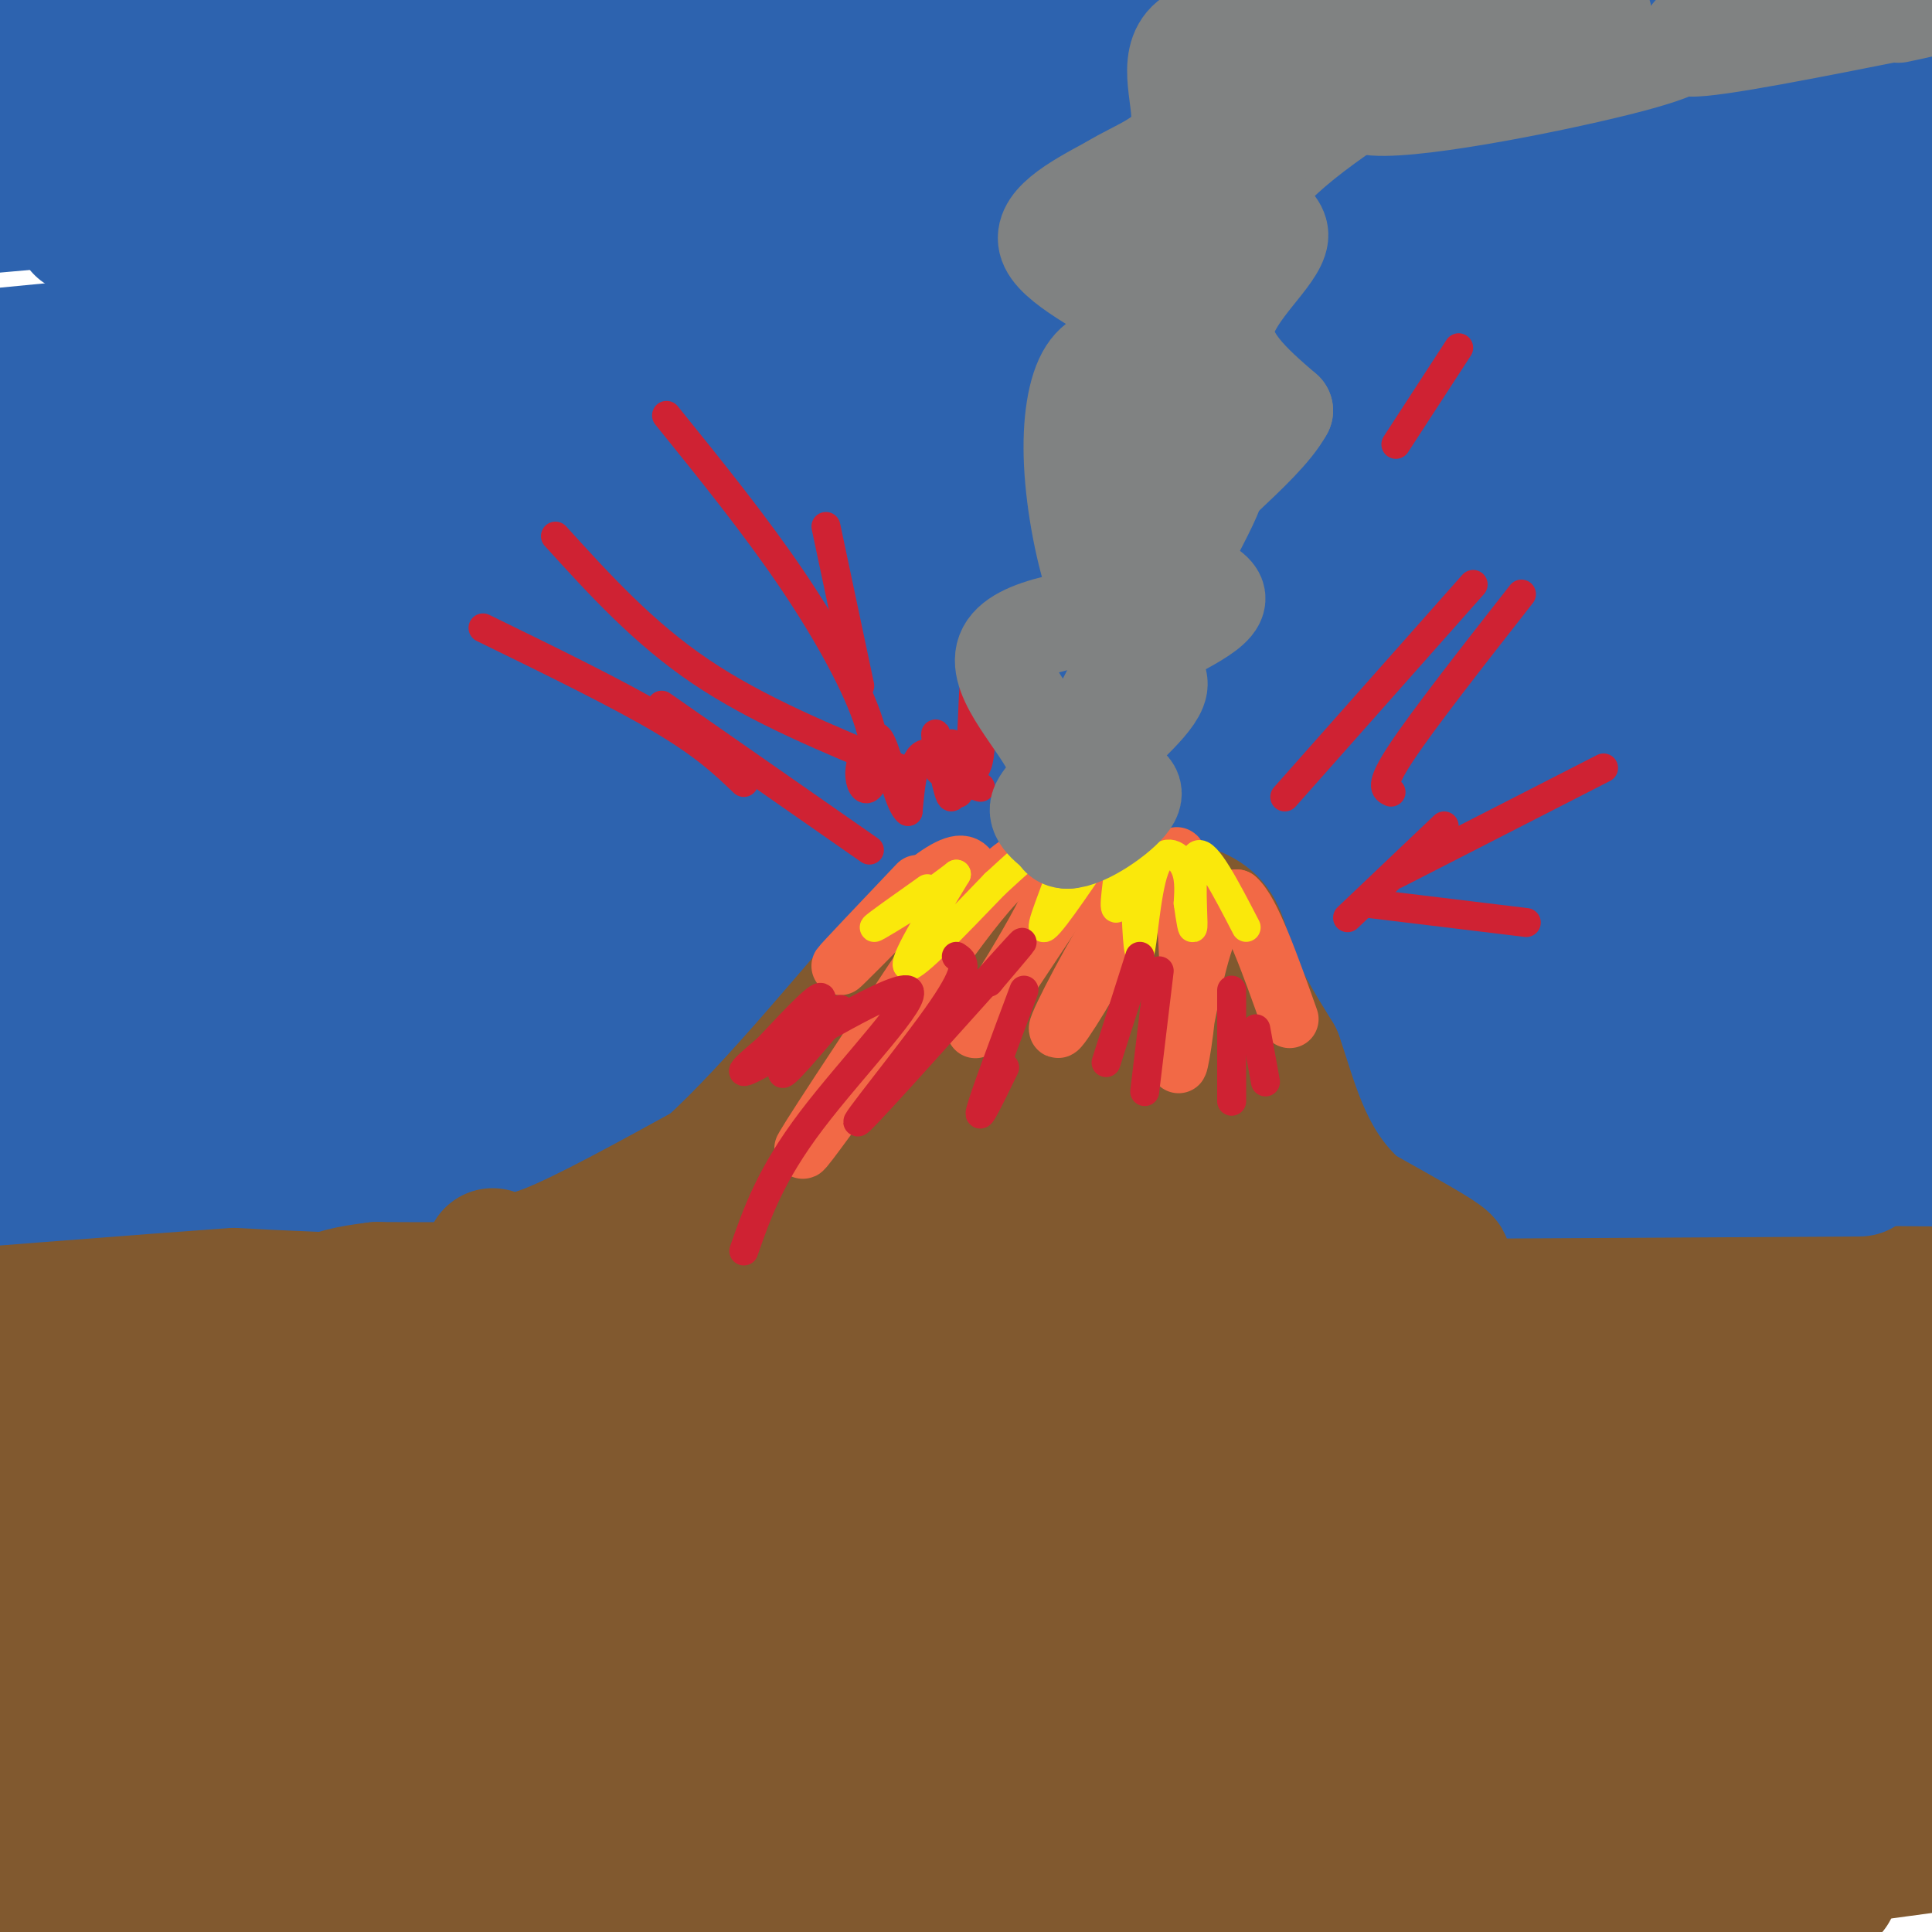 <svg viewBox='0 0 400 400' version='1.1' xmlns='http://www.w3.org/2000/svg' xmlns:xlink='http://www.w3.org/1999/xlink'><g fill='none' stroke='rgb(45,99,175)' stroke-width='28' stroke-linecap='round' stroke-linejoin='round'><path d='M17,18c-7.927,2.482 -15.853,4.963 27,5c42.853,0.037 136.486,-2.372 164,-2c27.514,0.372 -11.093,3.523 -28,5c-16.907,1.477 -12.116,1.279 -41,1c-28.884,-0.279 -91.442,-0.640 -154,-1'/><path d='M23,28c75.452,0.381 150.905,0.762 203,0c52.095,-0.762 80.833,-2.667 82,-6c1.167,-3.333 -25.238,-8.095 -83,-11c-57.762,-2.905 -146.881,-3.952 -236,-5'/><path d='M9,8c179.733,0.644 359.467,1.289 364,2c4.533,0.711 -166.133,1.489 -263,4c-96.867,2.511 -119.933,6.756 -143,11'/><path d='M10,36c0.000,0.000 403.000,0.000 403,0'/><path d='M400,39c0.000,0.000 -430.000,41.000 -430,41'/><path d='M56,75c0.000,0.000 394.000,-36.000 394,-36'/><path d='M369,38c0.000,0.000 -404.000,39.000 -404,39'/><path d='M24,68c83.834,-11.002 167.667,-22.004 218,-29c50.333,-6.996 67.165,-9.986 84,-14c16.835,-4.014 33.673,-9.051 40,-12c6.327,-2.949 2.143,-3.810 -7,-5c-9.143,-1.190 -23.244,-2.711 -48,-2c-24.756,0.711 -60.165,3.653 -90,6c-29.835,2.347 -54.096,4.099 -91,9c-36.904,4.901 -86.452,12.950 -136,21'/><path d='M58,43c58.280,-3.714 116.560,-7.429 180,-13c63.440,-5.571 132.042,-13.000 147,-16c14.958,-3.000 -23.726,-1.571 -98,4c-74.274,5.571 -184.137,15.286 -294,25'/><path d='M17,47c0.000,0.000 411.000,-16.000 411,-16'/><path d='M332,40c0.000,0.000 -346.000,44.000 -346,44'/><path d='M30,85c67.833,-2.417 135.667,-4.833 198,-9c62.333,-4.167 119.167,-10.083 176,-16'/><path d='M355,55c-108.230,13.339 -216.460,26.678 -267,34c-50.540,7.322 -43.391,8.627 -42,10c1.391,1.373 -2.978,2.814 -4,4c-1.022,1.186 1.302,2.116 32,2c30.698,-0.116 89.770,-1.277 155,-6c65.230,-4.723 136.617,-13.008 161,-17c24.383,-3.992 1.760,-3.691 -21,-4c-22.760,-0.309 -45.657,-1.227 -66,-2c-20.343,-0.773 -38.131,-1.400 -91,2c-52.869,3.400 -140.820,10.829 -182,15c-41.180,4.171 -35.590,5.086 -30,6'/><path d='M10,101c100.750,0.083 201.500,0.167 271,-1c69.500,-1.167 107.750,-3.583 146,-6'/><path d='M340,88c-45.689,2.600 -91.378,5.200 -171,10c-79.622,4.800 -193.178,11.800 -159,16c34.178,4.200 216.089,5.600 398,7'/><path d='M364,118c0.000,0.000 -374.000,0.000 -374,0'/><path d='M30,119c0.000,0.000 396.000,4.000 396,4'/><path d='M348,117c-73.262,0.964 -146.524,1.929 -205,5c-58.476,3.071 -102.167,8.250 -123,11c-20.833,2.750 -18.810,3.071 54,4c72.810,0.929 216.405,2.464 360,4'/><path d='M397,139c-87.500,0.583 -175.000,1.167 -242,3c-67.000,1.833 -113.500,4.917 -160,8'/><path d='M32,150c0.000,0.000 372.000,1.000 372,1'/><path d='M375,149c-34.030,0.815 -68.060,1.631 -150,7c-81.940,5.369 -211.792,15.292 -221,17c-9.208,1.708 102.226,-4.798 193,-7c90.774,-2.202 160.887,-0.101 231,2'/><path d='M396,169c0.000,0.000 -413.000,6.000 -413,6'/><path d='M45,168c0.000,0.000 406.000,-2.000 406,-2'/><path d='M313,172c0.000,0.000 -328.000,11.000 -328,11'/><path d='M100,179c0.000,0.000 330.000,3.000 330,3'/><path d='M391,182c0.000,0.000 -409.000,17.000 -409,17'/><path d='M51,196c0.000,0.000 384.000,-4.000 384,-4'/><path d='M397,193c-146.880,11.244 -293.761,22.488 -336,25c-42.239,2.512 20.163,-3.708 108,-9c87.837,-5.292 201.110,-9.656 233,-11c31.890,-1.344 -17.603,0.330 -50,5c-32.397,4.670 -47.699,12.335 -63,20'/></g>
<g fill='none' stroke='rgb(129,89,47)' stroke-width='28' stroke-linecap='round' stroke-linejoin='round'><path d='M14,326c95.750,-10.500 191.500,-21.000 184,-20c-7.500,1.000 -118.250,13.500 -229,26'/><path d='M37,316c9.758,-3.309 19.515,-6.619 70,-8c50.485,-1.381 141.697,-0.834 176,0c34.303,0.834 11.697,1.955 -18,6c-29.697,4.045 -66.485,11.013 -116,18c-49.515,6.987 -111.758,13.994 -174,21'/><path d='M35,334c30.470,-3.905 60.940,-7.810 79,-10c18.060,-2.190 23.708,-2.667 93,-4c69.292,-1.333 202.226,-3.524 175,4c-27.226,7.524 -214.613,24.762 -402,42'/><path d='M37,346c21.278,-2.607 42.556,-5.213 75,-7c32.444,-1.787 76.053,-2.753 109,-3c32.947,-0.247 55.232,0.227 82,2c26.768,1.773 58.020,4.846 61,8c2.980,3.154 -22.313,6.387 -73,13c-50.687,6.613 -126.768,16.604 -186,22c-59.232,5.396 -101.616,6.198 -144,7'/><path d='M2,371c33.122,-4.620 66.245,-9.241 90,-12c23.755,-2.759 38.144,-3.658 83,-2c44.856,1.658 120.180,5.873 153,8c32.820,2.127 23.138,2.167 20,4c-3.138,1.833 0.269,5.458 -59,12c-59.269,6.542 -181.214,16.000 -238,19c-56.786,3.000 -48.413,-0.459 -49,-2c-0.587,-1.541 -10.133,-1.166 -2,-3c8.133,-1.834 33.944,-5.879 39,-9c5.056,-3.121 -10.642,-5.318 73,-8c83.642,-2.682 266.626,-5.851 275,-1c8.374,4.851 -157.861,17.720 -227,23c-69.139,5.280 -41.182,2.972 -32,0c9.182,-2.972 -0.413,-6.608 46,-14c46.413,-7.392 148.832,-18.541 189,-23c40.168,-4.459 18.084,-2.230 -4,0'/><path d='M359,363c-46.140,5.298 -159.491,18.544 -182,19c-22.509,0.456 45.825,-11.877 87,-18c41.175,-6.123 55.193,-6.035 75,-6c19.807,0.035 45.404,0.018 71,0'/><path d='M379,391c0.000,0.000 -107.000,17.000 -107,17'/><path d='M295,396c0.000,0.000 112.000,-15.000 112,-15'/><path d='M379,390c-23.083,6.667 -46.167,13.333 -42,10c4.167,-3.333 35.583,-16.667 67,-30'/><path d='M383,336c-67.089,-0.644 -134.178,-1.289 -141,-4c-6.822,-2.711 46.622,-7.489 86,-10c39.378,-2.511 64.689,-2.756 90,-3'/><path d='M367,320c-81.467,2.533 -162.933,5.067 -183,4c-20.067,-1.067 21.267,-5.733 74,-11c52.733,-5.267 116.867,-11.133 181,-17'/><path d='M338,292c-139.218,0.751 -278.435,1.502 -308,-1c-29.565,-2.502 50.523,-8.256 118,-11c67.477,-2.744 122.344,-2.478 168,-4c45.656,-1.522 82.100,-4.833 77,-7c-5.100,-2.167 -51.743,-3.191 -130,-2c-78.257,1.191 -188.129,4.595 -298,8'/><path d='M71,267c163.733,-2.622 327.467,-5.244 309,0c-18.467,5.244 -219.133,18.356 -313,24c-93.867,5.644 -80.933,3.822 -68,2'/><path d='M4,291c11.444,-4.044 22.889,-8.089 93,-12c70.111,-3.911 198.889,-7.689 192,-5c-6.889,2.689 -149.444,11.844 -292,21'/><path d='M32,283c85.750,-6.167 171.500,-12.333 162,-10c-9.500,2.333 -114.250,13.167 -219,24'/><path d='M30,278c103.844,-17.333 207.689,-34.667 238,-42c30.311,-7.333 -12.911,-4.667 -75,0c-62.089,4.667 -143.044,11.333 -224,18'/><path d='M36,246c111.000,-6.917 222.000,-13.833 210,-16c-12.000,-2.167 -147.000,0.417 -282,3'/><path d='M14,227c70.689,-6.400 141.378,-12.800 144,-16c2.622,-3.200 -62.822,-3.200 -105,-2c-42.178,1.200 -61.089,3.600 -80,6'/><path d='M12,216c94.952,-1.702 189.905,-3.405 200,0c10.095,3.405 -64.667,11.917 -102,16c-37.333,4.083 -37.238,3.738 23,2c60.238,-1.738 180.619,-4.869 301,-8'/><path d='M367,236c-77.250,9.333 -154.500,18.667 -148,20c6.500,1.333 96.750,-5.333 187,-12'/><path d='M338,250c-74.000,7.167 -148.000,14.333 -130,13c18.000,-1.333 128.000,-11.167 238,-21'/><path d='M400,248c-127.083,14.917 -254.167,29.833 -252,33c2.167,3.167 133.583,-5.417 265,-14'/><path d='M380,271c-44.778,3.556 -89.556,7.111 -149,13c-59.444,5.889 -133.556,14.111 -107,14c26.556,-0.111 153.778,-8.556 281,-17'/><path d='M375,282c-37.857,3.505 -75.714,7.010 -123,13c-47.286,5.990 -104.002,14.464 -68,14c36.002,-0.464 164.722,-9.867 191,-11c26.278,-1.133 -49.887,6.003 -98,12c-48.113,5.997 -68.175,10.856 -42,13c26.175,2.144 98.588,1.572 171,1'/><path d='M392,327c-65.193,9.149 -130.386,18.298 -128,19c2.386,0.702 72.351,-7.043 115,-12c42.649,-4.957 57.983,-7.127 17,-4c-40.983,3.127 -138.282,11.549 -134,15c4.282,3.451 110.145,1.930 119,2c8.855,0.070 -79.296,1.730 -116,3c-36.704,1.270 -21.959,2.150 14,3c35.959,0.850 93.131,1.672 100,0c6.869,-1.672 -36.566,-5.836 -80,-10'/><path d='M299,343c-48.073,-6.064 -128.257,-16.223 -182,-26c-53.743,-9.777 -81.046,-19.171 -96,-24c-14.954,-4.829 -17.558,-5.094 -19,-6c-1.442,-0.906 -1.721,-2.453 -2,-4'/><path d='M8,279c38.000,-3.644 76.000,-7.289 86,-9c10.000,-1.711 -8.000,-1.489 -30,1c-22.000,2.489 -48.000,7.244 -74,12'/><path d='M12,290c21.250,-1.417 42.500,-2.833 40,0c-2.500,2.833 -28.750,9.917 -55,17'/><path d='M0,308c31.000,-1.083 62.000,-2.167 61,-1c-1.000,1.167 -34.000,4.583 -67,8'/><path d='M2,317c17.917,-0.083 35.833,-0.167 37,0c1.167,0.167 -14.417,0.583 -30,1'/></g>
<g fill='none' stroke='rgb(45,99,175)' stroke-width='28' stroke-linecap='round' stroke-linejoin='round'><path d='M252,222c-15.655,1.389 -31.309,2.778 -8,0c23.309,-2.778 85.583,-9.722 111,-13c25.417,-3.278 13.979,-2.889 -11,0c-24.979,2.889 -63.500,8.280 -80,11c-16.500,2.720 -10.981,2.771 11,3c21.981,0.229 60.423,0.637 86,0c25.577,-0.637 38.288,-2.318 51,-4'/><path d='M398,215c-36.917,1.250 -73.833,2.500 -73,3c0.833,0.500 39.417,0.250 78,0'/><path d='M101,213c6.328,-2.746 12.655,-5.491 -11,-4c-23.655,1.491 -77.294,7.219 -66,4c11.294,-3.219 87.521,-15.385 113,-20c25.479,-4.615 0.211,-1.680 -53,3c-53.211,4.680 -134.364,11.106 -82,13c52.364,1.894 238.247,-0.745 289,-2c50.753,-1.255 -33.623,-1.128 -118,-1'/><path d='M173,206c-56.000,0.333 -137.000,1.667 -218,3'/><path d='M26,215c148.089,-1.756 296.178,-3.511 310,-4c13.822,-0.489 -106.622,0.289 -185,3c-78.378,2.711 -114.689,7.356 -151,12'/><path d='M32,232c0.000,0.000 371.000,-2.000 371,-2'/><path d='M394,230c-75.917,0.250 -151.833,0.500 -220,3c-68.167,2.500 -128.583,7.250 -189,12'/><path d='M78,237c0.000,0.000 331.000,3.000 331,3'/><path d='M385,242c-110.167,0.667 -220.333,1.333 -286,0c-65.667,-1.333 -86.833,-4.667 -108,-8'/></g>
<g fill='none' stroke='rgb(129,89,47)' stroke-width='28' stroke-linecap='round' stroke-linejoin='round'><path d='M102,260c2.250,1.000 4.500,2.000 12,-1c7.500,-3.000 20.250,-10.000 33,-17'/><path d='M147,242c13.756,-12.378 31.644,-34.822 41,-45c9.356,-10.178 10.178,-8.089 11,-6'/><path d='M199,191c10.833,-2.095 32.417,-4.333 43,-3c10.583,1.333 10.167,6.238 12,12c1.833,5.762 5.917,12.381 10,19'/><path d='M264,219c3.030,8.624 5.606,20.683 15,30c9.394,9.317 25.606,15.893 18,11c-7.606,-4.893 -39.030,-21.255 -54,-32c-14.970,-10.745 -13.485,-15.872 -12,-21'/><path d='M231,207c-4.202,0.101 -8.706,10.853 -22,21c-13.294,10.147 -35.379,19.688 -33,14c2.379,-5.688 29.223,-26.604 38,-35c8.777,-8.396 -0.513,-4.271 -10,2c-9.487,6.271 -19.169,14.688 -30,26c-10.831,11.312 -22.809,25.518 -24,28c-1.191,2.482 8.404,-6.759 18,-16'/><path d='M168,247c11.851,-13.042 32.477,-37.646 31,-34c-1.477,3.646 -25.057,35.542 -37,50c-11.943,14.458 -12.248,11.480 6,2c18.248,-9.480 55.050,-25.460 68,-32c12.950,-6.540 2.048,-3.640 -9,3c-11.048,6.640 -22.244,17.018 -16,15c6.244,-2.018 29.927,-16.434 30,-17c0.073,-0.566 -23.463,12.717 -47,26'/><path d='M194,260c-6.886,4.035 -0.602,1.121 -2,2c-1.398,0.879 -10.477,5.551 6,1c16.477,-4.551 58.509,-18.323 61,-18c2.491,0.323 -34.558,14.742 -39,18c-4.442,3.258 23.724,-4.646 36,-8c12.276,-3.354 8.662,-2.157 4,0c-4.662,2.157 -10.370,5.273 -10,6c0.370,0.727 6.820,-0.935 10,-1c3.180,-0.065 3.090,1.468 3,3'/><path d='M263,263c1.491,0.053 3.719,-1.316 -1,-9c-4.719,-7.684 -16.386,-21.684 -13,-21c3.386,0.684 21.825,16.053 26,22c4.175,5.947 -5.912,2.474 -16,-1'/><path d='M259,254c-12.099,-1.211 -34.346,-3.737 -52,-4c-17.654,-0.263 -30.715,1.737 -41,5c-10.285,3.263 -17.796,7.789 -32,10c-14.204,2.211 -35.102,2.105 -56,2'/><path d='M78,267c-11.667,1.333 -12.833,3.667 -14,6'/></g>
<g fill='none' stroke='rgb(242,105,70)' stroke-width='12' stroke-linecap='round' stroke-linejoin='round'><path d='M190,183c-7.833,8.250 -15.667,16.500 -16,17c-0.333,0.500 6.833,-6.750 14,-14'/><path d='M188,186c4.488,-4.036 8.708,-7.125 11,-7c2.292,0.125 2.655,3.464 2,6c-0.655,2.536 -2.327,4.268 -4,6'/><path d='M197,191c-7.422,11.156 -23.978,36.044 -29,44c-5.022,7.956 1.489,-1.022 8,-10'/><path d='M176,225c7.333,-10.889 21.667,-33.111 30,-42c8.333,-8.889 10.667,-4.444 13,0'/><path d='M219,183c-2.733,8.133 -16.067,28.467 -17,30c-0.933,1.533 10.533,-15.733 22,-33'/><path d='M224,180c5.778,-5.978 9.222,-4.422 10,-1c0.778,3.422 -1.111,8.711 -3,14'/><path d='M231,193c-3.833,8.024 -11.917,21.083 -12,20c-0.083,-1.083 7.833,-16.310 13,-24c5.167,-7.690 7.583,-7.845 10,-8'/><path d='M242,181c1.831,-2.777 1.408,-5.719 2,-2c0.592,3.719 2.200,14.100 2,24c-0.200,9.900 -2.208,19.319 -2,17c0.208,-2.319 2.631,-16.377 5,-24c2.369,-7.623 4.685,-8.812 7,-10'/><path d='M256,186c3.000,2.500 7.000,13.750 11,25'/></g>
<g fill='none' stroke='rgb(250,232,11)' stroke-width='6' stroke-linecap='round' stroke-linejoin='round'><path d='M192,184c-5.417,3.833 -10.833,7.667 -11,8c-0.167,0.333 4.917,-2.833 10,-6'/><path d='M191,186c2.833,-1.833 4.917,-3.417 7,-5'/><path d='M198,181c-5.667,9.333 -11.333,18.667 -10,19c1.333,0.333 9.667,-8.333 18,-17'/><path d='M206,183c4.500,-4.167 6.750,-6.083 9,-8'/><path d='M215,175c3.190,-2.155 6.667,-3.542 6,1c-0.667,4.542 -5.476,15.012 -5,16c0.476,0.988 6.238,-7.506 12,-16'/><path d='M228,176c2.887,-3.340 4.104,-3.689 4,0c-0.104,3.689 -1.528,11.416 -1,12c0.528,0.584 3.008,-5.976 4,-8c0.992,-2.024 0.496,0.488 0,3'/><path d='M235,183c0.137,4.624 0.480,14.683 1,14c0.520,-0.683 1.217,-12.107 3,-17c1.783,-4.893 4.652,-3.255 6,-1c1.348,2.255 1.174,5.128 1,8'/><path d='M246,187c0.440,3.155 1.042,7.042 1,4c-0.042,-3.042 -0.726,-13.012 1,-14c1.726,-0.988 5.863,7.006 10,15'/></g>
<g fill='none' stroke='rgb(207,34,51)' stroke-width='6' stroke-linecap='round' stroke-linejoin='round'><path d='M174,209c-6.200,7.378 -12.400,14.756 -12,13c0.400,-1.756 7.400,-12.644 8,-15c0.600,-2.356 -5.200,3.822 -11,10'/><path d='M159,217c-4.021,3.480 -8.573,7.180 -1,3c7.573,-4.180 27.270,-16.241 30,-15c2.730,1.241 -11.506,15.783 -20,27c-8.494,11.217 -11.247,19.108 -14,27'/><path d='M198,198c1.565,1.042 3.131,2.083 -3,11c-6.131,8.917 -19.958,25.708 -17,23c2.958,-2.708 22.702,-24.917 30,-33c7.298,-8.083 2.149,-2.042 -3,4'/><path d='M205,203c-0.500,0.667 -0.250,0.333 0,0'/><path d='M212,205c-4.167,11.167 -8.333,22.333 -9,25c-0.667,2.667 2.167,-3.167 5,-9'/><path d='M236,198c0.000,0.000 -7.000,22.000 -7,22'/><path d='M240,201c0.000,0.000 -3.000,25.000 -3,25'/><path d='M255,205c0.000,0.000 0.000,23.000 0,23'/><path d='M260,213c0.000,0.000 2.000,11.000 2,11'/><path d='M178,142c0.000,0.000 -7.000,-33.000 -7,-33'/><path d='M186,159c-14.583,-6.000 -29.167,-12.000 -41,-20c-11.833,-8.000 -20.917,-18.000 -30,-28'/><path d='M154,162c-4.000,-3.833 -8.000,-7.667 -17,-13c-9.000,-5.333 -23.000,-12.167 -37,-19'/><path d='M288,164c-1.250,-0.583 -2.500,-1.167 2,-8c4.500,-6.833 14.750,-19.917 25,-33'/><path d='M289,181c0.000,0.000 43.000,-22.000 43,-22'/><path d='M283,187c0.000,0.000 33.000,4.000 33,4'/><path d='M289,92c0.000,0.000 13.000,-20.000 13,-20'/><path d='M203,163c-3.293,-1.034 -6.585,-2.069 -8,-3c-1.415,-0.931 -0.952,-1.760 -1,-4c-0.048,-2.240 -0.607,-5.893 0,-3c0.607,2.893 2.379,12.332 3,12c0.621,-0.332 0.090,-10.436 0,-11c-0.090,-0.564 0.260,8.410 1,10c0.740,1.590 1.870,-4.205 3,-10'/><path d='M201,154c0.544,-5.381 0.404,-13.834 1,-12c0.596,1.834 1.930,13.955 0,17c-1.930,3.045 -7.123,-2.987 -10,-3c-2.877,-0.013 -3.439,5.994 -4,12'/><path d='M188,168c-1.607,-0.951 -3.625,-9.328 -5,-13c-1.375,-3.672 -2.107,-2.638 -3,-1c-0.893,1.638 -1.946,3.881 -2,6c-0.054,2.119 0.893,4.114 2,3c1.107,-1.114 2.375,-5.338 0,-13c-2.375,-7.662 -8.393,-18.760 -16,-30c-7.607,-11.240 -16.804,-22.620 -26,-34'/><path d='M180,176c0.000,0.000 -43.000,-30.000 -43,-30'/><path d='M266,165c0.000,0.000 39.000,-44.000 39,-44'/><path d='M279,190c0.000,0.000 20.000,-19.000 20,-19'/></g>
<g fill='none' stroke='rgb(128,130,130)' stroke-width='20' stroke-linecap='round' stroke-linejoin='round'><path d='M221,174c-3.351,-2.286 -6.702,-4.571 -6,-7c0.702,-2.429 5.458,-5.000 3,-11c-2.458,-6.000 -12.131,-15.429 -10,-21c2.131,-5.571 16.065,-7.286 30,-9'/><path d='M238,126c4.648,0.229 1.268,5.301 -2,6c-3.268,0.699 -6.423,-2.977 -9,-10c-2.577,-7.023 -4.574,-17.395 -5,-26c-0.426,-8.605 0.720,-15.444 3,-19c2.280,-3.556 5.694,-3.829 9,-5c3.306,-1.171 6.506,-3.238 2,-7c-4.506,-3.762 -16.716,-9.218 -19,-14c-2.284,-4.782 5.358,-8.891 13,-13'/><path d='M230,38c5.488,-3.417 12.708,-5.458 14,-11c1.292,-5.542 -3.345,-14.583 2,-19c5.345,-4.417 20.673,-4.208 36,-4'/><path d='M332,3c-9.560,0.686 -19.120,1.372 -33,8c-13.880,6.628 -32.081,19.199 -37,26c-4.919,6.801 3.445,7.831 3,12c-0.445,4.169 -9.699,11.477 -11,18c-1.301,6.523 5.349,12.262 12,18'/><path d='M266,85c-4.478,8.335 -21.674,20.173 -24,27c-2.326,6.827 10.219,8.644 10,12c-0.219,3.356 -13.203,8.250 -16,11c-2.797,2.750 4.593,3.356 4,7c-0.593,3.644 -9.169,10.327 -12,14c-2.831,3.673 0.085,4.337 3,5'/><path d='M231,161c1.873,1.309 5.055,2.083 3,5c-2.055,2.917 -9.346,7.977 -13,8c-3.654,0.023 -3.670,-4.991 4,-21c7.670,-16.009 23.025,-43.013 26,-50c2.975,-6.987 -6.430,6.042 -11,9c-4.570,2.958 -4.306,-4.155 -2,-13c2.306,-8.845 6.653,-19.423 11,-30'/><path d='M249,69c2.898,-7.214 4.644,-10.250 5,-14c0.356,-3.750 -0.678,-8.214 -3,-10c-2.322,-1.786 -5.934,-0.896 -9,3c-3.066,3.896 -5.588,10.797 -5,13c0.588,2.203 4.285,-0.291 11,-10c6.715,-9.709 16.450,-26.633 20,-32c3.550,-5.367 0.917,0.824 -2,6c-2.917,5.176 -6.119,9.336 -7,8c-0.881,-1.336 0.560,-8.168 2,-15'/><path d='M261,18c-2.971,1.270 -11.398,11.945 -9,10c2.398,-1.945 15.622,-16.511 12,-14c-3.622,2.511 -24.091,22.099 -17,21c7.091,-1.099 41.740,-22.885 55,-31c13.260,-8.115 5.130,-2.557 -3,3'/><path d='M299,7c-7.000,4.250 -23.000,13.375 -16,15c7.000,1.625 37.000,-4.250 52,-8c15.000,-3.750 15.000,-5.375 15,-7'/><path d='M350,7c5.440,-2.214 11.542,-4.250 9,-3c-2.542,1.250 -13.726,5.786 -9,6c4.726,0.214 25.363,-3.893 46,-8'/><path d='M396,2c7.167,-1.167 2.083,-0.083 -3,1'/></g>
</svg>